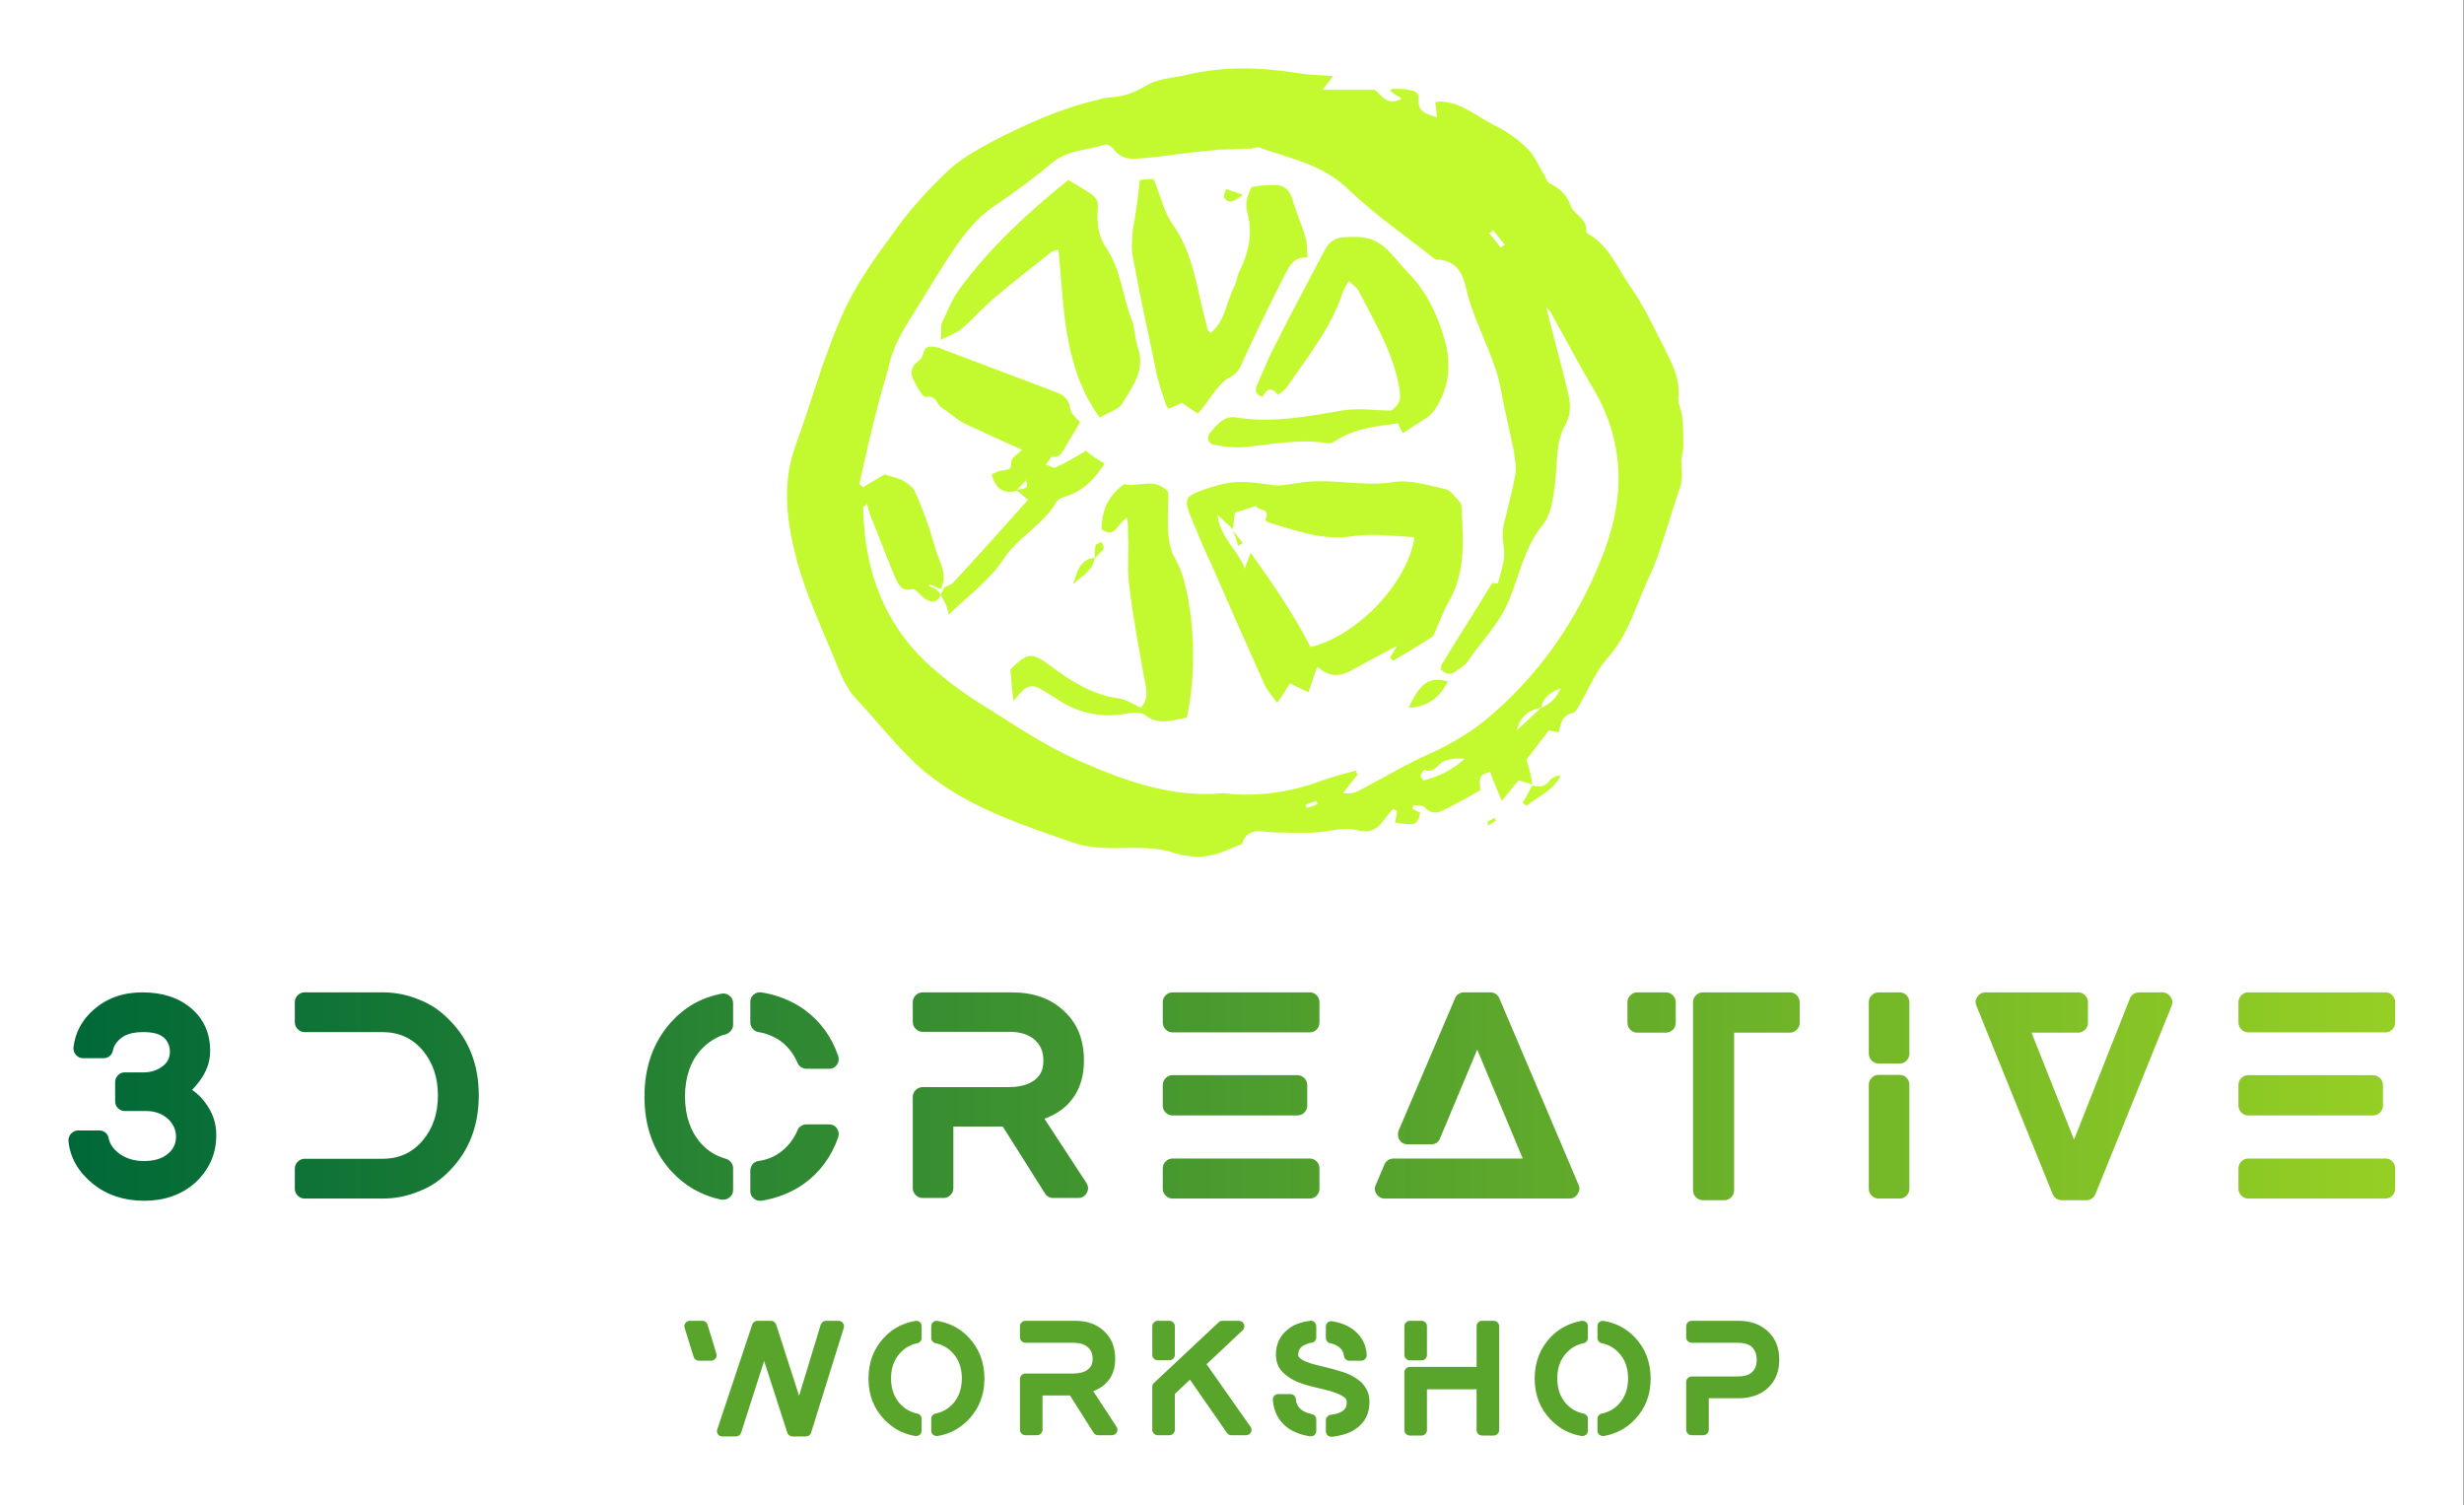 <?xml version="1.0" encoding="UTF-8"?> <svg xmlns="http://www.w3.org/2000/svg" width="3177" height="1941" viewBox="0 0 3177 1941" fill="none"><rect x="0" y="0" width="3177" height="1941" fill="#333333" stroke="none"/> <g clip-path="url(#clip0_28_23)"> <path d="M3176.47 0H0V1940.76H3176.47V0Z" fill="white"></path> <path d="M1975.66 1011.35C1969.33 1010.08 1964.27 1007.55 1957.95 1006.29C1951.62 1013.87 1945.3 1021.46 1936.44 1032.85C1930.12 1017.67 1925.06 1006.29 1921.27 994.9C1907.35 999.96 1907.35 999.96 1908.62 1018.93C1893.44 1027.79 1876.99 1036.64 1859.28 1045.5C1850.43 1049.29 1842.84 1048.03 1836.51 1040.44C1833.98 1037.91 1827.66 1039.17 1822.6 1037.91C1822.6 1039.17 1821.33 1041.7 1821.33 1042.97C1825.13 1044.23 1827.66 1046.76 1831.45 1048.03C1826.39 1064.47 1826.39 1064.47 1798.56 1060.68C1799.83 1055.62 1801.09 1050.56 1801.09 1045.5C1799.83 1044.23 1798.56 1044.23 1796.03 1042.97C1792.24 1048.03 1788.44 1051.82 1784.65 1056.88C1777.06 1068.27 1766.94 1074.59 1751.76 1070.8C1732.79 1065.74 1715.08 1072.06 1696.1 1073.33C1678.39 1074.59 1661.95 1073.33 1644.24 1073.33C1627.79 1073.33 1608.82 1064.47 1601.23 1088.51C1586.05 1093.57 1570.87 1102.42 1555.69 1103.69C1543.04 1106.22 1527.86 1103.69 1513.95 1099.89C1488.65 1091.04 1463.35 1093.57 1436.78 1093.57C1419.07 1093.57 1400.1 1092.3 1382.39 1085.98C1320.41 1064.47 1258.42 1044.23 1205.29 1005.02C1187.58 992.371 1172.4 977.191 1157.23 960.746C1139.52 941.772 1123.07 921.532 1105.36 902.558C1088.92 886.113 1082.59 864.609 1073.74 844.369C1057.29 805.155 1039.58 765.941 1028.2 725.463C1015.55 677.394 1006.69 626.795 1025.67 574.931C1045.91 519.273 1061.09 462.349 1085.12 407.956C1101.57 370.007 1125.6 335.853 1150.9 301.699C1171.14 272.604 1195.17 246.04 1220.47 222.006C1236.92 205.561 1258.42 194.176 1278.66 182.792C1322.94 160.022 1367.21 139.783 1416.54 128.398C1420.34 127.133 1425.4 125.868 1429.19 125.868C1446.9 124.603 1460.82 120.808 1477.26 110.689C1493.71 100.569 1515.21 100.569 1534.19 95.509C1580.99 85.389 1626.53 86.654 1673.33 94.244C1687.25 96.774 1702.43 96.774 1718.87 98.039C1713.81 105.629 1710.02 109.424 1704.96 115.748C1727.73 115.748 1747.96 115.748 1772 115.748C1779.59 119.543 1787.18 138.518 1807.42 127.133C1801.09 123.338 1797.3 120.808 1792.24 117.013C1793.5 115.748 1794.77 114.483 1796.03 114.483C1802.36 114.483 1809.95 114.483 1816.27 115.748C1822.6 117.013 1830.19 118.278 1828.92 128.398C1827.66 143.578 1839.04 147.373 1852.96 151.167C1851.69 143.578 1851.69 137.253 1850.43 132.193C1852.96 130.928 1855.49 130.928 1858.02 130.928C1885.85 132.193 1904.82 151.167 1928.85 162.552C1944.03 170.142 1957.95 180.262 1970.6 192.911C1979.45 201.766 1984.51 215.681 1992.1 227.065C1993.37 229.595 1994.63 234.655 1997.16 235.92C2009.81 242.245 2019.93 249.835 2024.99 265.014C2028.79 276.399 2046.5 281.459 2045.23 297.904C2045.23 299.169 2046.5 301.699 2047.76 301.699C2075.59 316.878 2085.71 347.237 2103.42 371.272C2117.33 391.511 2128.72 414.281 2140.1 437.05C2151.49 461.084 2166.67 483.854 2164.14 511.683C2162.87 520.538 2169.2 530.658 2169.2 539.512C2170.46 550.897 2170.46 563.547 2170.46 574.931C2170.46 581.256 2167.93 588.846 2167.93 595.171C2169.2 620.47 2169.2 620.47 2162.87 638.18C2154.02 664.744 2146.43 691.308 2137.57 716.608C2133.78 726.727 2129.98 736.847 2124.92 746.967C2108.48 782.386 2099.63 819.07 2071.8 849.429C2056.62 867.139 2047.76 889.908 2035.11 911.413C2033.85 913.943 2031.32 917.737 2028.79 919.002C2014.87 921.532 2012.34 931.652 2009.81 944.302C2004.75 943.037 2000.96 943.037 1997.16 941.772C1987.04 954.422 1976.92 968.336 1968.07 979.721C1973.13 993.635 1974.39 1002.49 1975.66 1011.35ZM1987.04 912.678C1970.6 915.208 1960.48 924.062 1955.42 941.772C1965.54 932.917 1975.66 922.797 1987.04 912.678C1999.69 907.618 2007.28 898.763 2012.34 887.378C1999.69 892.438 1989.57 898.763 1987.04 912.678ZM1212.88 767.206C1207.82 778.591 1200.23 777.326 1191.38 771.001C1186.32 767.206 1179.99 758.352 1176.2 759.617C1162.28 763.411 1158.49 753.292 1154.7 745.702C1143.31 719.138 1133.19 691.308 1121.81 663.479C1120.54 659.684 1119.28 654.624 1118.01 649.565C1115.48 652.094 1112.95 653.359 1112.95 654.624C1114.22 734.317 1139.52 805.155 1200.23 859.549C1220.47 877.259 1241.98 893.703 1264.75 907.618C1305.23 932.917 1345.71 960.746 1388.71 979.721C1448.17 1006.29 1510.15 1029.05 1577.19 1022.73C1580.99 1022.73 1586.05 1023.99 1589.84 1023.99C1629.06 1026.52 1668.27 1020.2 1704.96 1006.29C1718.87 1001.23 1734.05 997.43 1747.96 993.635C1749.23 994.9 1749.23 997.43 1750.49 998.695C1744.17 1006.29 1737.84 1015.14 1731.52 1022.73C1741.64 1023.99 1749.23 1021.46 1755.55 1017.67C1784.65 1002.49 1813.74 984.781 1842.84 972.131C1873.2 958.216 1901.03 941.772 1926.32 919.002C1988.31 864.609 2033.85 797.566 2064.21 721.668C2094.57 648.299 2097.1 574.931 2055.35 502.828C2036.38 471.204 2018.67 437.05 2000.96 405.426C1998.43 400.366 1994.63 397.836 1993.37 395.306C2002.22 430.725 2012.34 467.409 2021.2 504.093C2024.99 519.273 2026.26 533.188 2018.67 547.102C2004.75 571.137 2008.55 598.966 2004.75 625.53C2002.22 644.505 1999.69 663.479 1989.57 676.129C1965.54 705.223 1959.21 741.907 1945.3 774.796C1932.65 805.155 1909.88 826.66 1892.17 853.224C1888.38 858.284 1883.32 860.814 1878.26 864.609C1870.67 870.934 1864.34 869.669 1858.02 863.344C1858.02 860.814 1858.02 859.549 1858.02 858.284C1879.52 822.865 1902.29 787.446 1923.8 752.027C1925.06 750.762 1931.38 753.292 1931.38 752.027C1935.18 736.847 1941.5 721.668 1938.97 706.488C1937.71 696.368 1936.44 686.249 1938.97 676.129C1944.03 654.624 1950.36 631.855 1954.15 610.35C1955.42 600.231 1952.89 590.111 1951.62 579.991C1947.83 562.282 1944.03 544.572 1940.24 528.128C1936.44 510.418 1933.91 491.444 1927.59 473.734C1917.47 443.375 1902.29 414.281 1893.44 383.921C1887.11 359.887 1884.58 335.853 1851.69 334.588C1850.43 334.588 1850.43 333.323 1849.16 333.323C1812.48 304.228 1772 276.399 1737.84 243.51C1704.96 211.886 1663.21 204.296 1624 190.381C1621.47 189.116 1617.67 190.381 1613.88 191.646C1599.96 191.646 1586.05 192.911 1572.13 192.911C1559.48 194.176 1548.1 195.441 1535.45 196.706C1512.68 199.236 1491.18 203.031 1468.41 204.296C1455.76 205.561 1444.37 204.296 1435.52 191.646C1432.99 189.116 1427.93 185.322 1424.13 186.587C1401.36 194.176 1376.06 192.911 1355.82 210.621C1333.06 229.595 1309.02 247.305 1284.99 263.75C1264.75 276.399 1249.57 294.109 1235.65 313.083C1214.15 343.442 1196.44 375.067 1176.2 406.691C1163.55 426.93 1150.9 448.435 1145.84 472.469C1142.05 488.914 1135.72 505.358 1131.93 523.068C1123.07 555.957 1115.48 590.111 1107.89 624.265C1109.16 625.53 1111.69 626.795 1112.95 628.06C1121.81 623 1131.93 616.675 1140.78 611.615C1147.11 614.145 1155.96 615.41 1163.55 619.205C1169.87 623 1177.46 628.06 1179.99 634.385C1190.11 657.154 1198.97 681.189 1205.29 705.223C1210.35 722.933 1223 740.642 1212.88 759.617C1207.82 757.087 1204.03 755.822 1198.97 753.292C1198.97 754.557 1197.7 755.822 1197.7 755.822C1206.56 758.352 1210.35 762.147 1212.88 767.206ZM1831.45 1001.23C1832.72 1002.49 1833.98 1003.76 1835.25 1006.29C1855.49 1001.23 1873.2 992.371 1888.38 978.456C1879.52 977.191 1870.67 978.456 1863.08 980.986C1854.22 983.516 1849.16 998.695 1836.51 992.371C1836.51 991.106 1832.72 997.43 1831.45 1001.23ZM1925.06 296.639C1923.8 297.904 1922.53 299.169 1920 300.434C1925.06 306.758 1930.12 313.083 1935.18 319.408C1936.44 318.143 1937.71 316.878 1940.24 315.613C1935.18 309.288 1930.12 302.964 1925.06 296.639ZM1683.45 1037.91C1683.45 1039.17 1684.72 1040.44 1684.72 1041.7C1689.78 1040.44 1693.57 1039.17 1698.63 1036.64C1698.63 1035.38 1697.37 1034.11 1697.37 1032.85C1692.31 1034.11 1688.51 1035.38 1683.45 1037.91Z" fill="#C3FA2F"></path> <path d="M1975.66 1012.61C1984.51 1015.14 1992.1 1015.14 1998.43 1006.29C2000.96 1002.49 2007.28 999.96 2012.34 999.96C2002.22 1020.2 1983.25 1026.52 1968.07 1039.17C1966.8 1037.91 1965.54 1036.64 1963.01 1035.38C1968.07 1027.79 1971.86 1018.93 1975.66 1012.61C1975.66 1012.61 1975.66 1011.35 1975.66 1012.61Z" fill="#C3FA2F"></path> <path d="M1917.47 1059.41C1921.27 1058.15 1925.06 1055.62 1927.59 1054.35C1927.59 1055.62 1928.85 1058.15 1928.85 1058.15C1925.06 1060.68 1922.53 1061.94 1918.74 1064.47C1918.74 1061.94 1918.74 1060.68 1917.47 1059.41Z" fill="#C3FA2F"></path> <path d="M1847.9 820.335C1830.19 831.72 1813.74 841.84 1796.03 851.959C1794.77 850.694 1793.5 849.429 1792.24 848.164C1794.77 843.105 1798.56 838.045 1801.09 832.985C1782.12 843.105 1764.41 851.959 1746.7 862.079C1731.52 870.934 1716.34 875.994 1698.63 859.549C1693.57 872.199 1691.04 882.319 1687.25 892.438C1680.92 889.908 1673.33 886.113 1663.21 881.054C1658.15 888.643 1654.36 896.233 1646.77 906.353C1641.71 898.763 1634.12 891.173 1630.32 882.319C1607.55 831.72 1584.78 779.856 1562.01 727.993C1551.89 706.488 1543.04 684.984 1534.19 663.479C1526.6 643.24 1529.13 639.445 1550.63 631.855C1587.31 619.205 1598.7 619.205 1641.71 625.53C1651.83 626.795 1661.95 624.265 1672.07 623C1713.81 615.411 1754.29 628.06 1796.03 621.735C1817.54 617.941 1840.31 625.53 1863.08 630.59C1870.67 631.855 1875.73 640.71 1882.05 647.035C1884.58 649.565 1884.58 653.36 1884.58 657.154C1887.11 698.898 1889.64 741.907 1865.61 779.856C1859.28 792.506 1854.22 806.421 1847.9 820.335ZM1589.84 682.454C1584.78 677.394 1578.46 672.334 1569.6 663.479C1573.4 693.839 1596.17 709.018 1605.02 733.053C1607.55 725.463 1608.82 721.668 1612.61 712.813C1641.71 753.292 1668.27 792.506 1689.78 834.25C1749.23 820.335 1815.01 752.027 1823.86 692.574C1797.3 691.309 1769.47 687.514 1744.17 691.309C1704.96 697.633 1670.8 683.719 1635.38 673.599C1634.12 673.599 1631.59 671.069 1631.59 669.804C1639.18 653.36 1620.2 659.684 1620.2 652.095C1608.82 655.889 1599.96 658.419 1592.37 660.949C1591.11 671.069 1589.84 677.394 1589.84 682.454Z" fill="#C3FA2F"></path> <path d="M1469.67 232.125C1477.26 230.86 1482.32 230.86 1487.38 230.86C1496.24 251.1 1500.03 272.604 1512.68 290.314C1539.25 328.263 1543.04 372.537 1554.42 414.281C1555.69 418.075 1555.69 420.605 1556.95 424.4C1556.95 425.665 1558.22 426.93 1560.75 429.46C1579.72 414.281 1580.99 390.246 1591.11 370.007C1594.9 363.682 1594.9 354.827 1598.7 348.502C1610.08 325.733 1615.14 300.434 1608.82 276.399C1605.02 262.485 1607.55 253.63 1613.88 240.98C1622.73 239.715 1632.85 238.45 1642.97 238.45C1654.36 238.45 1661.95 243.51 1665.74 254.895C1670.8 272.604 1678.39 289.049 1683.45 306.758C1685.98 314.348 1684.72 321.938 1685.98 332.058C1668.27 330.793 1663.21 342.177 1656.89 353.562C1637.91 391.511 1618.94 429.46 1601.23 468.674C1597.43 477.529 1593.64 482.589 1583.52 487.649C1570.87 495.238 1562.01 511.683 1551.89 524.333C1549.36 526.863 1548.1 529.393 1544.3 533.188C1536.72 528.128 1530.39 524.333 1524.07 519.273C1519.01 521.803 1513.95 524.333 1506.36 526.863C1505.09 524.333 1502.56 521.803 1502.56 519.273C1497.5 504.093 1492.44 490.179 1489.91 474.999C1479.79 426.93 1469.67 380.126 1460.82 332.058C1458.29 320.673 1459.55 308.023 1460.82 295.374C1464.61 275.134 1467.14 254.895 1469.67 232.125Z" fill="#C3FA2F"></path> <path d="M1627.79 511.683C1620.2 509.153 1617.67 505.358 1620.2 497.769C1626.53 483.854 1631.59 471.204 1637.91 457.29C1659.42 414.281 1682.19 371.272 1704.96 328.263C1716.34 305.494 1723.93 305.494 1749.23 305.494C1783.38 305.494 1796.03 332.058 1815.01 351.032C1839.04 375.067 1854.22 406.691 1863.08 439.58C1871.93 471.204 1868.14 501.564 1849.16 529.393C1846.63 533.188 1842.84 535.718 1840.31 538.248C1830.19 544.572 1820.07 550.897 1808.68 558.487C1807.42 555.957 1804.89 550.897 1802.36 545.837C1774.53 549.632 1746.7 552.162 1721.4 568.607C1718.87 571.137 1713.81 572.402 1710.02 571.137C1675.86 566.077 1641.71 572.402 1607.55 576.197C1593.64 577.462 1579.72 576.197 1565.81 573.667C1558.22 572.402 1554.42 564.812 1560.75 557.222C1569.6 547.102 1578.46 535.718 1593.64 538.248C1640.44 545.837 1684.72 536.983 1730.26 529.393C1751.76 525.598 1773.26 529.393 1793.5 529.393C1807.42 520.538 1806.15 510.418 1803.62 496.504C1794.77 452.23 1772 414.281 1751.76 375.067C1749.23 370.007 1744.17 367.477 1739.11 362.417C1735.31 368.742 1732.78 372.537 1731.52 376.332C1716.34 423.136 1685.98 459.82 1659.42 499.034C1656.89 502.829 1651.83 505.358 1648.03 509.153C1639.18 499.034 1634.12 500.299 1627.79 511.683Z" fill="#C3FA2F"></path> <path d="M1377.33 232.125C1387.45 238.45 1397.57 243.51 1406.42 249.835C1414.01 254.895 1416.54 259.955 1415.28 271.339C1414.01 286.519 1416.54 305.494 1425.4 318.143C1445.64 347.238 1446.9 381.392 1459.55 413.016C1463.35 424.4 1463.35 437.05 1467.14 448.435C1477.26 477.529 1459.55 499.034 1446.9 520.538C1441.84 528.128 1429.19 531.923 1417.81 538.247C1371 473.734 1372.27 397.836 1364.68 321.938C1360.88 323.203 1357.09 323.203 1354.56 325.733C1330.53 344.708 1306.49 363.682 1283.72 382.657C1268.54 395.306 1255.89 410.486 1240.71 423.136C1234.39 429.46 1224.27 431.99 1212.88 438.315C1214.15 428.195 1212.88 421.871 1214.15 416.811C1221.74 401.631 1228.06 383.922 1238.18 371.272C1277.4 318.143 1324.2 275.134 1377.33 232.125Z" fill="#C3FA2F"></path> <path d="M1212.88 767.206C1214.15 763.411 1216.68 759.616 1217.94 757.087C1223 754.557 1228.06 753.292 1230.59 749.497C1262.22 715.343 1293.84 679.924 1325.47 644.504C1320.41 640.71 1315.35 635.65 1310.29 631.855C1325.47 629.325 1325.47 629.325 1322.94 619.205C1317.88 624.265 1314.08 628.06 1310.29 633.12C1293.84 636.915 1283.72 630.59 1278.66 611.615C1283.72 609.085 1288.78 606.555 1293.84 606.555C1301.43 605.29 1303.96 605.29 1303.96 595.171C1303.96 590.111 1312.82 585.051 1317.88 579.991C1292.58 568.606 1267.28 557.222 1243.24 545.837C1233.12 540.777 1224.27 531.922 1214.15 525.598C1207.82 521.803 1207.82 509.153 1193.91 511.683C1190.11 512.948 1181.26 497.768 1177.46 488.914C1172.4 478.794 1176.2 471.204 1185.05 464.879C1187.58 463.614 1188.85 459.819 1190.11 457.289C1192.64 444.64 1200.23 445.905 1210.35 448.435C1260.95 467.409 1310.29 486.384 1360.88 505.358C1371 509.153 1378.59 514.213 1379.86 526.863C1381.12 534.452 1388.71 539.512 1392.51 544.572C1386.18 555.957 1378.59 567.341 1372.27 578.726C1368.47 585.051 1365.94 590.111 1357.09 588.846C1354.56 588.846 1352.03 595.171 1348.24 598.966C1352.03 600.231 1358.35 604.026 1360.88 602.761C1374.8 596.436 1387.45 588.846 1400.1 581.256C1407.69 587.581 1415.28 592.641 1424.13 597.701C1411.48 617.94 1397.57 631.855 1376.06 639.445C1371 640.71 1364.68 643.24 1362.15 647.034C1345.71 676.129 1314.08 691.308 1295.11 719.138C1277.4 746.967 1249.57 767.206 1223 792.506C1221.74 781.121 1216.68 773.531 1212.88 767.206Z" fill="#C3FA2F"></path> <path d="M1470.94 912.678C1481.06 901.293 1478.53 889.908 1476 877.259C1468.41 836.78 1460.82 795.036 1455.76 753.292C1453.23 731.788 1455.76 710.283 1454.49 688.779C1454.49 682.454 1454.49 676.129 1453.23 667.274C1440.58 674.864 1438.05 695.103 1420.34 682.454C1420.34 659.684 1427.93 639.445 1449.43 624.265C1465.88 629.325 1488.65 614.146 1506.36 634.385C1506.36 652.095 1505.09 669.804 1506.36 688.779C1507.62 698.898 1508.89 709.018 1513.95 717.873C1527.86 741.907 1531.66 768.472 1535.45 795.036C1540.51 838.045 1539.25 881.054 1530.39 925.327C1512.68 927.857 1494.97 936.712 1476 921.533C1470.94 917.738 1459.55 919.003 1450.7 920.268C1416.54 926.592 1384.92 917.738 1357.09 897.498C1355.82 897.498 1355.82 896.233 1354.56 896.233C1329.26 879.789 1326.73 879.789 1306.49 903.823C1305.23 889.908 1303.96 877.259 1302.7 863.344C1325.47 840.575 1330.53 840.575 1355.82 859.549C1381.12 878.524 1407.69 894.968 1439.31 900.028C1451.96 901.293 1460.82 907.618 1470.94 912.678Z" fill="#C3FA2F"></path> <path d="M1866.87 878.524C1855.49 901.293 1839.04 911.413 1816.27 912.678C1831.45 879.789 1842.84 872.199 1866.87 878.524Z" fill="#C3FA2F"></path> <path d="M1411.48 719.138C1408.95 736.847 1393.77 743.172 1383.65 753.292C1388.71 738.112 1391.24 721.668 1411.48 719.138Z" fill="#C3FA2F"></path> <path d="M1602.49 251.1C1589.84 261.22 1583.52 262.485 1578.46 254.895C1577.19 252.365 1579.72 247.305 1580.99 243.51C1586.05 246.04 1592.37 247.305 1602.49 251.1Z" fill="#C3FA2F"></path> <path d="M1411.48 720.403C1411.48 714.078 1411.48 709.018 1412.75 702.693C1412.75 701.428 1417.81 700.163 1420.34 698.898C1421.6 701.428 1424.13 706.488 1422.87 707.753C1420.34 711.548 1415.28 715.343 1411.48 720.403C1411.48 720.403 1411.48 719.138 1411.48 720.403Z" fill="#C3FA2F"></path> <path d="M1588.58 683.719C1593.64 688.779 1598.7 695.103 1602.49 700.163C1599.96 701.428 1598.7 702.693 1596.17 703.958C1594.9 696.368 1592.37 690.044 1588.58 683.719Z" fill="#C3FA2F"></path> <path d="M119.794 1526.38C100.925 1511.09 90.416 1492.7 88.266 1471.21C88.028 1467.62 89.162 1464.46 91.67 1461.71C94.178 1458.96 97.223 1457.59 100.806 1457.59H128.034C131.139 1457.59 133.826 1458.55 136.095 1460.46C138.365 1462.37 139.738 1464.88 140.216 1467.98C141.649 1475.39 146.306 1481.95 154.188 1487.69C162.787 1493.9 173.296 1497 185.716 1497C199.33 1497 209.839 1493.66 217.243 1486.97C223.692 1481.48 226.917 1474.37 226.917 1465.65C226.917 1456.93 223.573 1449.35 216.885 1442.9C209.242 1435.98 199.688 1432.51 188.224 1432.51H160.637C157.293 1432.51 154.427 1431.26 152.038 1428.75C149.65 1426.24 148.456 1423.32 148.456 1419.97V1395.25C148.456 1391.91 149.65 1388.98 152.038 1386.47C154.427 1383.97 157.293 1382.71 160.637 1382.71H184.999C194.792 1382.71 203.152 1379.97 210.078 1374.47C216.049 1369.93 219.035 1363.84 219.035 1356.2C219.035 1348.56 216.408 1342.41 211.153 1337.75C205.898 1333.09 197.121 1330.76 184.82 1330.76C172.52 1330.76 163.205 1333.15 156.875 1337.93C150.546 1342.71 146.784 1348.2 145.59 1354.41C145.112 1357.28 143.739 1359.66 141.47 1361.58C139.2 1363.49 136.513 1364.44 133.408 1364.44H107.255C103.672 1364.44 100.627 1363.07 98.119 1360.32C95.611 1357.57 94.477 1354.41 94.715 1350.83C96.865 1331.48 105.583 1315.12 120.869 1301.74C137.827 1286.94 158.726 1279.53 183.566 1279.53C209.6 1279.53 230.679 1286.46 246.801 1300.31C262.923 1314.16 270.984 1332.44 270.984 1355.13C270.984 1369.22 266.088 1382.59 256.295 1395.25C252.473 1400.03 249.607 1403.37 247.696 1405.28C254.384 1409.82 260.116 1415.44 264.893 1422.12C274.208 1434.54 278.866 1448.16 278.866 1462.97C278.866 1476.34 276.358 1488.22 271.342 1498.61C266.326 1509 259.519 1518.02 250.921 1525.66C233.485 1540.71 211.81 1548.23 185.895 1548.23C159.98 1548.23 137.947 1540.95 119.794 1526.38ZM540.277 1288.85C554.847 1294.34 567.983 1303.18 579.687 1315.36C604.766 1340.68 617.305 1372.98 617.305 1412.27C617.305 1451.56 604.766 1483.98 579.687 1509.54C567.983 1521.72 554.847 1530.56 540.277 1536.05C525.23 1542.26 509.824 1545.37 494.06 1545.37H392.67C389.326 1545.37 386.4 1544.11 383.892 1541.61C381.385 1539.1 380.131 1536.17 380.131 1532.83V1507.03C380.131 1503.45 381.385 1500.4 383.892 1497.9C386.4 1495.39 389.326 1494.13 392.67 1494.13H492.986C514.243 1494.13 531.499 1486.37 544.755 1470.85C558.011 1455.32 564.639 1435.86 564.639 1412.45C564.639 1389.04 558.011 1369.58 544.755 1354.05C531.499 1338.53 514.243 1330.76 492.986 1330.76H392.67C389.326 1330.76 386.4 1329.51 383.892 1327C381.385 1324.49 380.131 1321.45 380.131 1317.87V1292.07C380.131 1288.73 381.385 1285.8 383.892 1283.29C386.4 1280.79 389.326 1279.53 392.67 1279.53H494.06C509.824 1279.53 525.23 1282.64 540.277 1288.85ZM978.19 1330.76C975.085 1330.29 972.517 1328.85 970.487 1326.46C968.457 1324.08 967.442 1321.33 967.442 1318.22V1292.07C967.442 1288.01 968.875 1284.79 971.741 1282.4C974.607 1280.01 977.951 1279.05 981.772 1279.53C1002.31 1282.88 1020.58 1290.16 1036.59 1301.39C1057.37 1316.43 1072.06 1336.38 1080.65 1361.22C1082.09 1365.28 1081.61 1369.1 1079.22 1372.68C1076.83 1376.26 1073.37 1378.06 1068.83 1378.06H1040.17C1037.54 1378.06 1035.15 1377.4 1033 1376.09C1030.86 1374.77 1029.3 1372.92 1028.35 1370.53C1023.09 1358.11 1015.09 1348.2 1004.34 1340.8C995.984 1335.54 987.266 1332.2 978.19 1330.76ZM1068.83 1449.71C1073.37 1449.71 1076.83 1451.5 1079.22 1455.08C1081.61 1458.67 1082.09 1462.49 1080.65 1466.55C1072.06 1491.39 1057.37 1511.33 1036.59 1526.38C1020.58 1537.6 1002.31 1544.89 981.772 1548.23H979.981C976.637 1548.23 973.891 1547.16 971.741 1545.01C968.875 1542.86 967.442 1539.75 967.442 1535.69V1509.54C967.442 1506.44 968.397 1503.69 970.308 1501.3C972.219 1498.91 974.727 1497.48 977.831 1497C987.863 1495.57 996.7 1492.22 1004.34 1486.97C1015.09 1479.57 1023.09 1469.65 1028.35 1457.23C1029.3 1454.84 1030.86 1452.99 1033 1451.68C1035.15 1450.37 1037.54 1449.71 1040.17 1449.71H1068.83ZM940.571 1283.83C943.676 1286.22 945.229 1289.44 945.229 1293.5V1321.45C945.229 1324.08 944.333 1326.52 942.542 1328.79C940.751 1331.06 938.541 1332.67 935.914 1333.63C932.57 1334.35 929.943 1335.18 928.032 1336.14C918.478 1340.44 910.357 1346.29 903.67 1353.69C890.055 1368.98 883.248 1388.98 883.248 1413.7C883.248 1438.42 890.055 1458.55 903.67 1474.07C912.029 1483.63 922.777 1490.31 935.914 1494.13C938.541 1494.85 940.751 1496.34 942.542 1498.61C944.333 1500.88 945.229 1503.33 945.229 1505.96V1534.26C945.229 1538.32 943.676 1541.55 940.571 1543.93C938.422 1545.85 935.675 1546.8 932.331 1546.8H929.823C904.267 1541.31 882.651 1528.89 864.977 1509.54C842.286 1483.98 830.941 1452.1 830.941 1413.88C830.941 1375.67 842.286 1343.78 864.977 1318.22C882.651 1298.64 904.267 1286.34 929.823 1281.32C933.645 1280.37 937.228 1281.2 940.571 1283.83ZM1346.72 1442.54L1400.82 1525.3C1403.45 1529.6 1403.57 1533.9 1401.18 1538.2C1400.23 1540.11 1398.73 1541.67 1396.7 1542.86C1394.67 1544.05 1392.58 1544.65 1390.43 1544.65H1357.83C1355.68 1544.65 1353.65 1544.11 1351.74 1543.04C1349.83 1541.96 1348.4 1540.59 1347.44 1538.92L1292.98 1452.58H1229.21V1532.11C1229.21 1535.46 1227.96 1538.38 1225.45 1540.89C1222.94 1543.4 1220.02 1544.65 1216.67 1544.65H1189.44C1186.1 1544.65 1183.17 1543.4 1180.67 1540.89C1178.16 1538.38 1176.9 1535.46 1176.9 1532.11V1414.24C1176.9 1410.9 1178.16 1407.97 1180.67 1405.46C1183.17 1402.96 1186.1 1401.7 1189.44 1401.7H1299.79C1320.81 1401.7 1334.78 1395.73 1341.71 1383.79C1344.1 1379.97 1345.29 1374.47 1345.29 1367.31C1345.29 1356.08 1341.59 1347.24 1334.18 1340.8C1326.54 1333.87 1315.55 1330.41 1301.22 1330.41H1189.44C1186.1 1330.41 1183.17 1329.15 1180.67 1326.64C1178.16 1324.14 1176.9 1321.21 1176.9 1317.87V1292.07C1176.9 1288.73 1178.16 1285.8 1180.67 1283.29C1183.17 1280.79 1186.1 1279.53 1189.44 1279.53H1304.45C1332.39 1279.53 1354.72 1287.41 1371.44 1303.18C1388.88 1318.94 1397.6 1340.32 1397.6 1367.31C1397.6 1384.74 1393.78 1399.61 1386.13 1411.91C1378.49 1424.21 1367.38 1433.59 1352.81 1440.04L1346.72 1442.54ZM1688.75 1493.78C1692.33 1493.78 1695.31 1495.03 1697.7 1497.54C1700.09 1500.05 1701.28 1503.09 1701.28 1506.67V1532.83C1701.28 1536.17 1700.09 1539.1 1697.7 1541.61C1695.31 1544.11 1692.33 1545.37 1688.75 1545.37H1511.76C1508.42 1545.37 1505.49 1544.11 1502.98 1541.61C1500.47 1539.1 1499.22 1536.17 1499.22 1532.83V1506.67C1499.22 1503.09 1500.47 1500.05 1502.98 1497.54C1505.49 1495.03 1508.42 1493.78 1511.76 1493.78H1688.75ZM1511.76 1438.24C1508.42 1438.24 1505.49 1436.99 1502.98 1434.48C1500.47 1431.98 1499.22 1429.05 1499.22 1425.71V1398.84C1499.22 1395.49 1500.47 1392.57 1502.98 1390.06C1505.49 1387.55 1508.42 1386.3 1511.76 1386.3H1672.62C1676.21 1386.3 1679.25 1387.55 1681.76 1390.06C1684.27 1392.57 1685.52 1395.49 1685.52 1398.84V1425.71C1685.52 1429.05 1684.27 1431.98 1681.76 1434.48C1679.25 1436.99 1676.21 1438.24 1672.62 1438.24H1511.76ZM1688.75 1279.53C1692.33 1279.53 1695.31 1280.79 1697.7 1283.29C1700.09 1285.8 1701.28 1288.73 1701.28 1292.07V1318.22C1701.28 1321.81 1700.09 1324.85 1697.7 1327.36C1695.31 1329.87 1692.33 1331.12 1688.75 1331.12H1511.76C1508.42 1331.12 1505.49 1329.87 1502.98 1327.36C1500.47 1324.85 1499.22 1321.81 1499.22 1318.22V1292.07C1499.22 1288.73 1500.47 1285.8 1502.98 1283.29C1505.49 1280.79 1508.42 1279.53 1511.76 1279.53H1688.75ZM2035.42 1527.81C2037.1 1531.63 2036.68 1535.52 2034.17 1539.46C2031.66 1543.4 2028.26 1545.37 2023.96 1545.37H1785.35C1783.2 1545.37 1781.17 1544.83 1779.26 1543.76C1777.35 1542.68 1775.92 1541.31 1774.96 1539.64C1772.34 1535.81 1771.98 1531.87 1773.89 1527.81L1784.99 1501.66C1785.95 1499.27 1787.5 1497.36 1789.65 1495.93C1791.8 1494.49 1794.07 1493.78 1796.46 1493.78H1963.41L1904.66 1353.34L1856.65 1467.98C1855.69 1470.37 1854.2 1472.22 1852.17 1473.53C1850.14 1474.85 1847.81 1475.5 1845.18 1475.5H1815.09C1810.55 1475.5 1806.97 1473.59 1804.34 1469.77C1803.39 1468.1 1802.79 1466.19 1802.55 1464.04C1802.31 1461.89 1802.55 1459.86 1803.27 1457.95L1875.99 1287.41C1876.95 1285.02 1878.44 1283.11 1880.47 1281.68C1882.5 1280.25 1884.83 1279.53 1887.46 1279.53H1921.85C1924.48 1279.53 1926.81 1280.25 1928.84 1281.68C1930.87 1283.11 1932.36 1285.02 1933.32 1287.41L2035.42 1527.81ZM2147.8 1279.53C2151.38 1279.53 2154.42 1280.79 2156.93 1283.29C2159.44 1285.8 2160.69 1288.85 2160.69 1292.43V1318.58C2160.69 1322.17 2159.44 1325.21 2156.93 1327.72C2154.42 1330.23 2151.38 1331.48 2147.8 1331.48H2110.89C2107.55 1331.48 2104.62 1330.23 2102.12 1327.72C2099.61 1325.21 2098.35 1322.17 2098.35 1318.58V1292.43C2098.35 1288.85 2099.61 1285.8 2102.12 1283.29C2104.62 1280.79 2107.55 1279.53 2110.89 1279.53H2147.8ZM2307.94 1279.53C2311.29 1279.53 2314.21 1280.79 2316.72 1283.29C2319.23 1285.8 2320.48 1288.85 2320.48 1292.43V1318.58C2320.48 1322.17 2319.23 1325.21 2316.72 1327.72C2314.21 1330.23 2311.29 1331.48 2307.94 1331.48H2235.93V1534.98C2235.93 1538.32 2234.68 1541.25 2232.17 1543.76C2229.66 1546.26 2226.73 1547.52 2223.39 1547.52H2195.8C2192.22 1547.52 2189.18 1546.26 2186.67 1543.76C2184.16 1541.25 2182.91 1538.32 2182.91 1534.98V1292.43C2182.91 1288.85 2184.16 1285.8 2186.67 1283.29C2189.18 1280.79 2192.22 1279.53 2195.8 1279.53H2307.94ZM2449.33 1385.94C2452.92 1385.94 2455.9 1387.19 2458.29 1389.7C2460.68 1392.21 2461.87 1395.25 2461.87 1398.84V1532.83C2461.87 1536.17 2460.68 1539.1 2458.29 1541.61C2455.9 1544.11 2452.92 1545.37 2449.33 1545.37H2422.1C2418.76 1545.37 2415.84 1544.11 2413.33 1541.61C2410.82 1539.1 2409.57 1536.17 2409.57 1532.83V1398.84C2409.57 1395.25 2410.82 1392.21 2413.33 1389.7C2415.84 1387.19 2418.76 1385.94 2422.1 1385.94H2449.33ZM2449.33 1279.53C2452.92 1279.53 2455.9 1280.79 2458.29 1283.29C2460.68 1285.8 2461.87 1288.73 2461.87 1292.07V1358.35C2461.87 1361.93 2460.68 1364.98 2458.29 1367.49C2455.9 1369.99 2452.92 1371.25 2449.33 1371.25H2422.1C2418.76 1371.25 2415.84 1369.99 2413.33 1367.49C2410.82 1364.98 2409.57 1361.93 2409.57 1358.35V1292.07C2409.57 1288.73 2410.82 1285.8 2413.33 1283.29C2415.84 1280.79 2418.76 1279.53 2422.1 1279.53H2449.33ZM2798.52 1285.26C2801.15 1288.85 2801.63 1292.79 2799.95 1297.09L2701.79 1539.64C2700.83 1542.02 2699.28 1543.93 2697.13 1545.37C2694.98 1546.8 2692.59 1547.52 2689.97 1547.52H2658.44C2655.81 1547.52 2653.42 1546.8 2651.27 1545.37C2649.12 1543.93 2647.57 1542.02 2646.61 1539.64L2548.45 1297.09C2546.54 1293.03 2546.9 1289.09 2549.52 1285.26C2552.15 1281.44 2555.61 1279.53 2559.91 1279.53H2679.58C2682.92 1279.53 2685.84 1280.79 2688.35 1283.29C2690.86 1285.8 2692.11 1288.85 2692.11 1292.43V1318.58C2692.11 1322.17 2690.86 1325.21 2688.35 1327.72C2685.84 1330.23 2682.92 1331.48 2679.58 1331.48H2619.39L2674.2 1469.41L2746.21 1287.41C2747.17 1285.02 2748.72 1283.11 2750.87 1281.68C2753.02 1280.25 2755.41 1279.53 2758.04 1279.53H2788.13C2790.28 1279.53 2792.31 1280.07 2794.22 1281.14C2796.13 1282.22 2797.57 1283.59 2798.52 1285.26ZM3075.7 1493.78C3079.28 1493.78 3082.26 1495.03 3084.65 1497.54C3087.04 1500.05 3088.24 1503.09 3088.24 1506.67V1532.83C3088.24 1536.17 3087.04 1539.1 3084.65 1541.61C3082.26 1544.11 3079.28 1545.37 3075.7 1545.37H2898.71C2895.37 1545.37 2892.44 1544.11 2889.93 1541.61C2887.43 1539.1 2886.17 1536.17 2886.17 1532.83V1506.67C2886.17 1503.09 2887.43 1500.05 2889.93 1497.54C2892.44 1495.03 2895.37 1493.78 2898.71 1493.78H3075.7ZM2898.71 1438.24C2895.37 1438.24 2892.44 1436.99 2889.93 1434.48C2887.43 1431.98 2886.17 1429.05 2886.17 1425.71V1398.84C2886.17 1395.49 2887.43 1392.57 2889.93 1390.06C2892.44 1387.55 2895.37 1386.3 2898.71 1386.3H3059.57C3063.16 1386.3 3066.2 1387.55 3068.71 1390.06C3071.22 1392.57 3072.47 1395.49 3072.47 1398.84V1425.71C3072.47 1429.05 3071.22 1431.98 3068.71 1434.48C3066.2 1436.99 3063.16 1438.24 3059.57 1438.24H2898.71ZM3075.7 1279.53C3079.28 1279.53 3082.26 1280.79 3084.65 1283.29C3087.04 1285.8 3088.24 1288.73 3088.24 1292.07V1318.22C3088.24 1321.81 3087.04 1324.85 3084.65 1327.36C3082.26 1329.87 3079.28 1331.12 3075.7 1331.12H2898.71C2895.37 1331.12 2892.44 1329.87 2889.93 1327.36C2887.43 1324.85 2886.17 1321.81 2886.17 1318.22V1292.07C2886.17 1288.73 2887.43 1285.8 2889.93 1283.29C2892.44 1280.79 2895.37 1279.53 2898.71 1279.53H3075.7Z" fill="url(#paint0_linear_28_23)"></path> <path d="M1086.92 1705.99C1088.25 1707.85 1088.58 1709.91 1087.92 1712.17L1045.85 1847.14C1045.46 1848.6 1044.62 1849.8 1043.36 1850.73C1042.1 1851.66 1040.67 1852.13 1039.08 1852.13H1021.73C1020.27 1852.13 1018.91 1851.66 1017.64 1850.73C1016.38 1849.8 1015.55 1848.67 1015.15 1847.34L985.248 1754.84L955.543 1847.34C955.011 1848.8 954.147 1849.97 952.951 1850.83C951.755 1851.69 950.359 1852.13 948.764 1852.13H931.42C929.027 1852.13 927.1 1851.2 925.638 1849.34C924.309 1847.08 924.043 1844.95 924.841 1842.96L969.897 1707.79C970.296 1706.46 971.126 1705.33 972.389 1704.4C973.652 1703.47 975.014 1703 976.476 1703H994.02C995.615 1703 997.01 1703.47 998.207 1704.4C999.403 1705.33 1000.27 1706.52 1000.8 1707.99L1030.3 1799.69L1058.21 1707.99C1058.75 1706.52 1059.64 1705.33 1060.91 1704.4C1062.17 1703.47 1063.53 1703 1064.99 1703H1081.14C1083.67 1703 1085.59 1704 1086.92 1705.99ZM912.281 1707.99L923.645 1745.27C924.442 1747.53 924.11 1749.62 922.648 1751.55C921.186 1753.47 919.259 1754.44 916.866 1754.44H901.117C899.522 1754.44 898.093 1753.97 896.83 1753.04C895.568 1752.11 894.737 1750.92 894.338 1749.45L882.775 1712.17C881.978 1709.91 882.31 1707.82 883.772 1705.89C885.234 1703.97 887.095 1703 889.354 1703H905.503C907.098 1703 908.526 1703.47 909.789 1704.4C911.052 1705.33 911.882 1706.52 912.281 1707.99ZM1185.96 1704.6C1187.55 1705.93 1188.35 1707.72 1188.35 1709.98V1724.93C1188.35 1726.66 1187.85 1728.16 1186.85 1729.42C1185.86 1730.68 1184.49 1731.51 1182.77 1731.91C1174.26 1733.64 1167.02 1737.69 1161.04 1744.07C1152.93 1752.58 1148.88 1763.64 1148.88 1777.27C1148.88 1790.89 1152.93 1802.02 1161.04 1810.66C1167.02 1816.91 1174.26 1820.89 1182.77 1822.62C1184.49 1823.02 1185.86 1823.85 1186.85 1825.11C1187.85 1826.38 1188.35 1827.87 1188.35 1829.6V1844.55C1188.35 1846.68 1187.55 1848.47 1185.96 1849.93C1184.49 1851 1182.97 1851.53 1181.37 1851.53H1180.18C1164.76 1849 1151.53 1842.03 1140.5 1830.59C1126.68 1816.37 1119.77 1798.66 1119.77 1777.46C1119.77 1756.27 1126.68 1738.42 1140.5 1723.94C1151.27 1712.77 1164.49 1705.86 1180.18 1703.2C1182.3 1702.8 1184.23 1703.27 1185.96 1704.6ZM1248.56 1723.94C1262.38 1738.42 1269.29 1756.27 1269.29 1777.46C1269.29 1798.66 1262.38 1816.37 1248.56 1830.59C1237.53 1842.03 1224.3 1849 1208.88 1851.53H1207.69C1206.09 1851.53 1204.56 1851 1203.1 1849.93C1201.51 1848.47 1200.71 1846.68 1200.71 1844.55V1829.6C1200.71 1827.87 1201.21 1826.38 1202.21 1825.11C1203.2 1823.85 1204.56 1823.02 1206.29 1822.62C1214.8 1820.89 1222.04 1816.91 1228.02 1810.66C1236.13 1802.02 1240.18 1790.89 1240.18 1777.27C1240.18 1763.64 1236.13 1752.58 1228.02 1744.07C1222.04 1737.69 1214.8 1733.64 1206.29 1731.91C1204.56 1731.51 1203.2 1730.68 1202.21 1729.42C1201.21 1728.16 1200.71 1726.66 1200.71 1724.93V1709.98C1200.71 1707.72 1201.54 1705.93 1203.2 1704.6C1204.86 1703.27 1206.76 1702.8 1208.88 1703.2C1224.57 1705.86 1237.79 1712.77 1248.56 1723.94ZM1409.59 1793.71L1439.7 1839.77C1441.16 1842.16 1441.23 1844.55 1439.9 1846.94C1439.36 1848.01 1438.53 1848.87 1437.4 1849.53C1436.27 1850.2 1435.11 1850.53 1433.91 1850.53H1415.77C1414.58 1850.53 1413.45 1850.23 1412.38 1849.63C1411.32 1849.04 1410.52 1848.27 1409.99 1847.34L1379.69 1799.29H1344.2V1843.55C1344.2 1845.41 1343.5 1847.04 1342.11 1848.44C1340.71 1849.83 1339.08 1850.53 1337.22 1850.53H1322.07C1320.21 1850.53 1318.58 1849.83 1317.19 1848.44C1315.79 1847.04 1315.09 1845.41 1315.09 1843.55V1777.96C1315.09 1776.1 1315.79 1774.47 1317.19 1773.08C1318.58 1771.68 1320.21 1770.99 1322.07 1770.99H1383.48C1395.17 1770.99 1402.95 1767.66 1406.8 1761.02C1408.13 1758.89 1408.8 1755.83 1408.8 1751.85C1408.8 1745.6 1406.74 1740.68 1402.61 1737.09C1398.36 1733.24 1392.25 1731.31 1384.27 1731.31H1322.07C1320.21 1731.31 1318.58 1730.61 1317.19 1729.22C1315.79 1727.82 1315.09 1726.2 1315.09 1724.33V1709.98C1315.09 1708.12 1315.79 1706.49 1317.19 1705.1C1318.58 1703.7 1320.21 1703 1322.07 1703H1386.07C1401.62 1703 1414.05 1707.39 1423.35 1716.16C1433.05 1724.93 1437.9 1736.83 1437.9 1751.85C1437.9 1761.55 1435.78 1769.82 1431.52 1776.67C1427.27 1783.51 1421.09 1788.73 1412.98 1792.32L1409.59 1793.71ZM1612.3 1839.57C1613.09 1840.5 1613.56 1841.63 1613.69 1842.96C1613.82 1844.28 1613.59 1845.55 1612.99 1846.74C1612.4 1847.94 1611.53 1848.87 1610.4 1849.53C1609.27 1850.2 1608.04 1850.53 1606.71 1850.53H1587.77C1586.58 1850.53 1585.48 1850.27 1584.48 1849.73C1583.49 1849.2 1582.66 1848.47 1581.99 1847.54L1534.34 1778.96L1514.81 1797.3V1843.55C1514.81 1845.41 1514.11 1847.04 1512.71 1848.44C1511.32 1849.83 1509.69 1850.53 1507.83 1850.53H1492.68C1490.82 1850.53 1489.19 1849.83 1487.79 1848.44C1486.4 1847.04 1485.7 1845.41 1485.7 1843.55V1788.13C1485.7 1786 1486.43 1784.34 1487.89 1783.15L1571.23 1705C1572.56 1703.67 1574.15 1703 1576.01 1703H1597.54C1598.87 1703 1600.13 1703.4 1601.33 1704.2C1602.53 1705 1603.39 1706.06 1603.92 1707.39C1604.45 1708.72 1604.59 1710.08 1604.32 1711.48C1604.05 1712.87 1603.39 1714.1 1602.33 1715.16L1555.68 1759.02L1612.3 1839.57ZM1492.68 1753.84C1490.82 1753.84 1489.19 1753.18 1487.79 1751.85C1486.4 1750.52 1485.7 1748.86 1485.7 1746.86V1709.98C1485.7 1708.12 1486.4 1706.49 1487.79 1705.1C1489.19 1703.7 1490.82 1703 1492.68 1703H1507.83C1509.69 1703 1511.32 1703.7 1512.71 1705.1C1514.11 1706.49 1514.81 1708.12 1514.81 1709.98V1746.86C1514.81 1748.86 1514.11 1750.52 1512.71 1751.85C1511.32 1753.18 1509.69 1753.84 1507.83 1753.84H1492.68ZM1748.21 1776.97C1753.93 1780.55 1758.28 1784.94 1761.27 1790.12C1764.26 1795.31 1765.76 1801.09 1765.76 1807.47C1765.76 1822.49 1760.04 1833.98 1748.61 1841.96C1740.9 1847.54 1730.47 1851.06 1717.31 1852.52H1716.51C1714.65 1852.52 1713.12 1851.93 1711.93 1850.73C1710.33 1849.27 1709.53 1847.54 1709.53 1845.55V1831.19C1709.53 1829.47 1710.13 1827.94 1711.33 1826.61C1712.53 1825.28 1713.99 1824.48 1715.72 1824.22C1721.96 1823.55 1726.81 1822.09 1730.27 1819.83C1732.93 1818.23 1734.72 1816.17 1735.65 1813.65C1736.18 1812.19 1736.45 1810.33 1736.45 1808.07C1736.45 1806.6 1736.18 1805.34 1735.65 1804.28C1735.12 1803.22 1734.19 1802.22 1732.86 1801.29C1729.01 1798.63 1724.02 1796.37 1717.91 1794.51L1714.72 1793.51C1708.07 1791.65 1701.96 1790.12 1696.38 1788.93C1695.18 1788.66 1693.25 1788.2 1690.6 1787.53L1688.4 1786.93C1683.62 1785.74 1678.57 1784.08 1673.25 1781.95C1665.41 1778.63 1658.96 1774.44 1653.91 1769.39C1648.06 1763.54 1645.14 1755.83 1645.14 1746.26C1645.14 1733.11 1650.19 1722.41 1660.29 1714.17C1667.2 1708.32 1676.91 1704.6 1689.4 1703C1691.53 1702.74 1693.35 1703.33 1694.88 1704.8C1696.41 1706.26 1697.17 1707.99 1697.17 1709.98V1724.33C1697.17 1726.06 1696.64 1727.59 1695.58 1728.92C1694.52 1730.25 1693.15 1731.01 1691.49 1731.21C1689.83 1731.41 1688.14 1731.78 1686.41 1732.31C1682.55 1733.77 1679.83 1735.2 1678.23 1736.6C1676.64 1737.99 1675.51 1739.42 1674.85 1740.88C1674.18 1743.14 1673.85 1745.27 1673.85 1747.26C1673.85 1748.32 1674.45 1749.45 1675.64 1750.65C1677.5 1752.51 1680.23 1754.17 1683.82 1755.63C1685.41 1756.3 1688.2 1757.3 1692.19 1758.62L1717.11 1764.81L1718.31 1765.2C1724.55 1766.93 1729.07 1768.26 1731.86 1769.19C1738.11 1771.32 1743.56 1773.91 1748.21 1776.97ZM1714.92 1731.91C1713.32 1731.51 1712.03 1730.68 1711.03 1729.42C1710.03 1728.16 1709.53 1726.66 1709.53 1724.93V1710.38C1709.53 1708.25 1710.4 1706.46 1712.13 1705C1712.79 1704.33 1713.65 1703.9 1714.72 1703.7C1715.78 1703.5 1716.78 1703.47 1717.71 1703.6C1729.4 1705.46 1738.91 1709.45 1746.22 1715.56C1756.19 1723.8 1761.5 1734.3 1762.17 1747.06C1762.3 1748.92 1761.67 1750.62 1760.27 1752.15C1758.88 1753.67 1757.18 1754.44 1755.19 1754.44H1739.64C1737.91 1754.44 1736.38 1753.84 1735.05 1752.64C1733.72 1751.45 1732.99 1749.99 1732.86 1748.26C1732.33 1744.8 1731.2 1741.94 1729.47 1739.69C1726.68 1736.36 1722.36 1733.84 1716.51 1732.11C1716.11 1732.11 1715.85 1732.04 1715.72 1731.91H1714.92ZM1691.59 1823.42C1693.19 1823.68 1694.52 1824.48 1695.58 1825.81C1696.64 1827.14 1697.17 1828.6 1697.17 1830.2V1844.95C1697.17 1847.08 1696.38 1848.87 1694.78 1850.33C1693.45 1851.4 1691.92 1851.93 1690.2 1851.93H1689.2C1676.84 1850.07 1666.67 1846.01 1658.7 1839.77C1648.33 1831.53 1642.48 1820.03 1641.15 1805.28C1640.89 1803.15 1641.49 1801.32 1642.95 1799.79C1644.41 1798.26 1646.14 1797.5 1648.13 1797.5H1663.88C1665.74 1797.5 1667.34 1798.13 1668.67 1799.39C1669.99 1800.66 1670.73 1802.22 1670.86 1804.08C1671.26 1810.73 1674.51 1815.84 1680.63 1819.43C1683.42 1821.03 1687.07 1822.35 1691.59 1823.42ZM1817.74 1754.04C1815.88 1754.04 1814.25 1753.34 1812.85 1751.95C1811.46 1750.55 1810.76 1748.92 1810.76 1747.06V1709.98C1810.76 1708.12 1811.46 1706.49 1812.85 1705.1C1814.25 1703.7 1815.88 1703 1817.74 1703H1832.89C1834.88 1703 1836.55 1703.7 1837.87 1705.1C1839.2 1706.49 1839.87 1708.12 1839.87 1709.98V1747.06C1839.87 1748.92 1839.2 1750.55 1837.87 1751.95C1836.55 1753.34 1834.88 1754.04 1832.89 1754.04H1817.74ZM1925.99 1703C1927.85 1703 1929.48 1703.7 1930.88 1705.1C1932.27 1706.49 1932.97 1708.12 1932.97 1709.98V1843.95C1932.97 1845.81 1932.27 1847.44 1930.88 1848.84C1929.48 1850.23 1927.85 1850.93 1925.99 1850.93H1910.84C1908.85 1850.93 1907.19 1850.23 1905.86 1848.84C1904.53 1847.44 1903.86 1845.81 1903.86 1843.95V1791.32H1839.87V1843.95C1839.87 1845.81 1839.2 1847.44 1837.87 1848.84C1836.55 1850.23 1834.88 1850.93 1832.89 1850.93H1817.74C1815.88 1850.93 1814.25 1850.23 1812.85 1848.84C1811.46 1847.44 1810.76 1845.81 1810.76 1843.95V1769.39C1810.76 1767.53 1811.46 1765.9 1812.85 1764.51C1814.25 1763.11 1815.88 1762.41 1817.74 1762.41H1903.86V1709.98C1903.86 1708.12 1904.53 1706.49 1905.86 1705.1C1907.19 1703.7 1908.85 1703 1910.84 1703H1925.99ZM2044.96 1704.6C2046.56 1705.93 2047.36 1707.72 2047.36 1709.98V1724.93C2047.36 1726.66 2046.86 1728.16 2045.86 1729.42C2044.86 1730.68 2043.5 1731.51 2041.77 1731.91C2033.27 1733.64 2026.02 1737.69 2020.04 1744.07C2011.94 1752.58 2007.88 1763.64 2007.88 1777.27C2007.88 1790.89 2011.94 1802.02 2020.04 1810.66C2026.02 1816.91 2033.27 1820.89 2041.77 1822.62C2043.5 1823.02 2044.86 1823.85 2045.86 1825.11C2046.86 1826.38 2047.36 1827.87 2047.36 1829.6V1844.55C2047.36 1846.68 2046.56 1848.47 2044.96 1849.93C2043.5 1851 2041.97 1851.53 2040.38 1851.53H2039.18C2023.76 1849 2010.54 1842.03 1999.51 1830.59C1985.69 1816.37 1978.77 1798.66 1978.77 1777.46C1978.77 1756.27 1985.69 1738.42 1999.51 1723.94C2010.27 1712.77 2023.5 1705.86 2039.18 1703.2C2041.31 1702.8 2043.24 1703.27 2044.96 1704.6ZM2107.56 1723.94C2121.39 1738.42 2128.3 1756.27 2128.3 1777.46C2128.3 1798.66 2121.39 1816.37 2107.56 1830.59C2096.53 1842.03 2083.31 1849 2067.89 1851.53H2066.69C2065.1 1851.53 2063.57 1851 2062.11 1849.93C2060.51 1848.47 2059.72 1846.68 2059.72 1844.55V1829.6C2059.72 1827.87 2060.21 1826.38 2061.21 1825.11C2062.21 1823.85 2063.57 1823.02 2065.3 1822.62C2073.8 1820.89 2081.05 1816.91 2087.03 1810.66C2095.14 1802.02 2099.19 1790.89 2099.19 1777.27C2099.19 1763.64 2095.14 1752.58 2087.03 1744.07C2081.05 1737.69 2073.8 1733.64 2065.3 1731.91C2063.57 1731.51 2062.21 1730.68 2061.21 1729.42C2060.21 1728.16 2059.72 1726.66 2059.72 1724.93V1709.98C2059.72 1707.72 2060.55 1705.93 2062.21 1704.6C2063.87 1703.27 2065.76 1702.8 2067.89 1703.2C2083.57 1705.86 2096.8 1712.77 2107.56 1723.94ZM2241.29 1703C2257.1 1703 2269.86 1707.55 2279.56 1716.66C2289.27 1725.76 2294.12 1737.89 2294.12 1753.04C2294.12 1768.19 2289.33 1780.29 2279.76 1789.33C2270.19 1798.36 2257.37 1802.88 2241.29 1802.88H2203.21V1843.55C2203.21 1845.41 2202.51 1847.04 2201.11 1848.44C2199.72 1849.83 2198.09 1850.53 2196.23 1850.53H2181.08C2179.22 1850.53 2177.59 1849.83 2176.19 1848.44C2174.8 1847.04 2174.1 1845.41 2174.1 1843.55V1781.75C2174.1 1779.89 2174.8 1778.26 2176.19 1776.87C2177.59 1775.47 2179.22 1774.77 2181.08 1774.77H2240.09C2249 1774.77 2255.37 1772.85 2259.23 1768.99C2263.08 1765.54 2265.01 1760.29 2265.01 1753.24C2265.01 1746.2 2263.02 1740.78 2259.03 1736.99C2255.04 1733.21 2248.73 1731.31 2240.09 1731.31H2181.08C2179.22 1731.31 2177.59 1730.61 2176.19 1729.22C2174.8 1727.82 2174.1 1726.2 2174.1 1724.33V1709.98C2174.1 1708.12 2174.8 1706.49 2176.19 1705.1C2177.59 1703.7 2179.22 1703 2181.08 1703H2241.29Z" fill="#59A52C"></path> </g> <defs> <linearGradient id="paint0_linear_28_23" x1="88.235" y1="1279.41" x2="3088.24" y2="1279.41" gradientUnits="userSpaceOnUse"> <stop stop-color="#006838"></stop> <stop offset="1" stop-color="#96CF24"></stop> </linearGradient> <clipPath id="clip0_28_23"> <rect width="3176.47" height="1940.76" fill="white"></rect> </clipPath> </defs> </svg> 